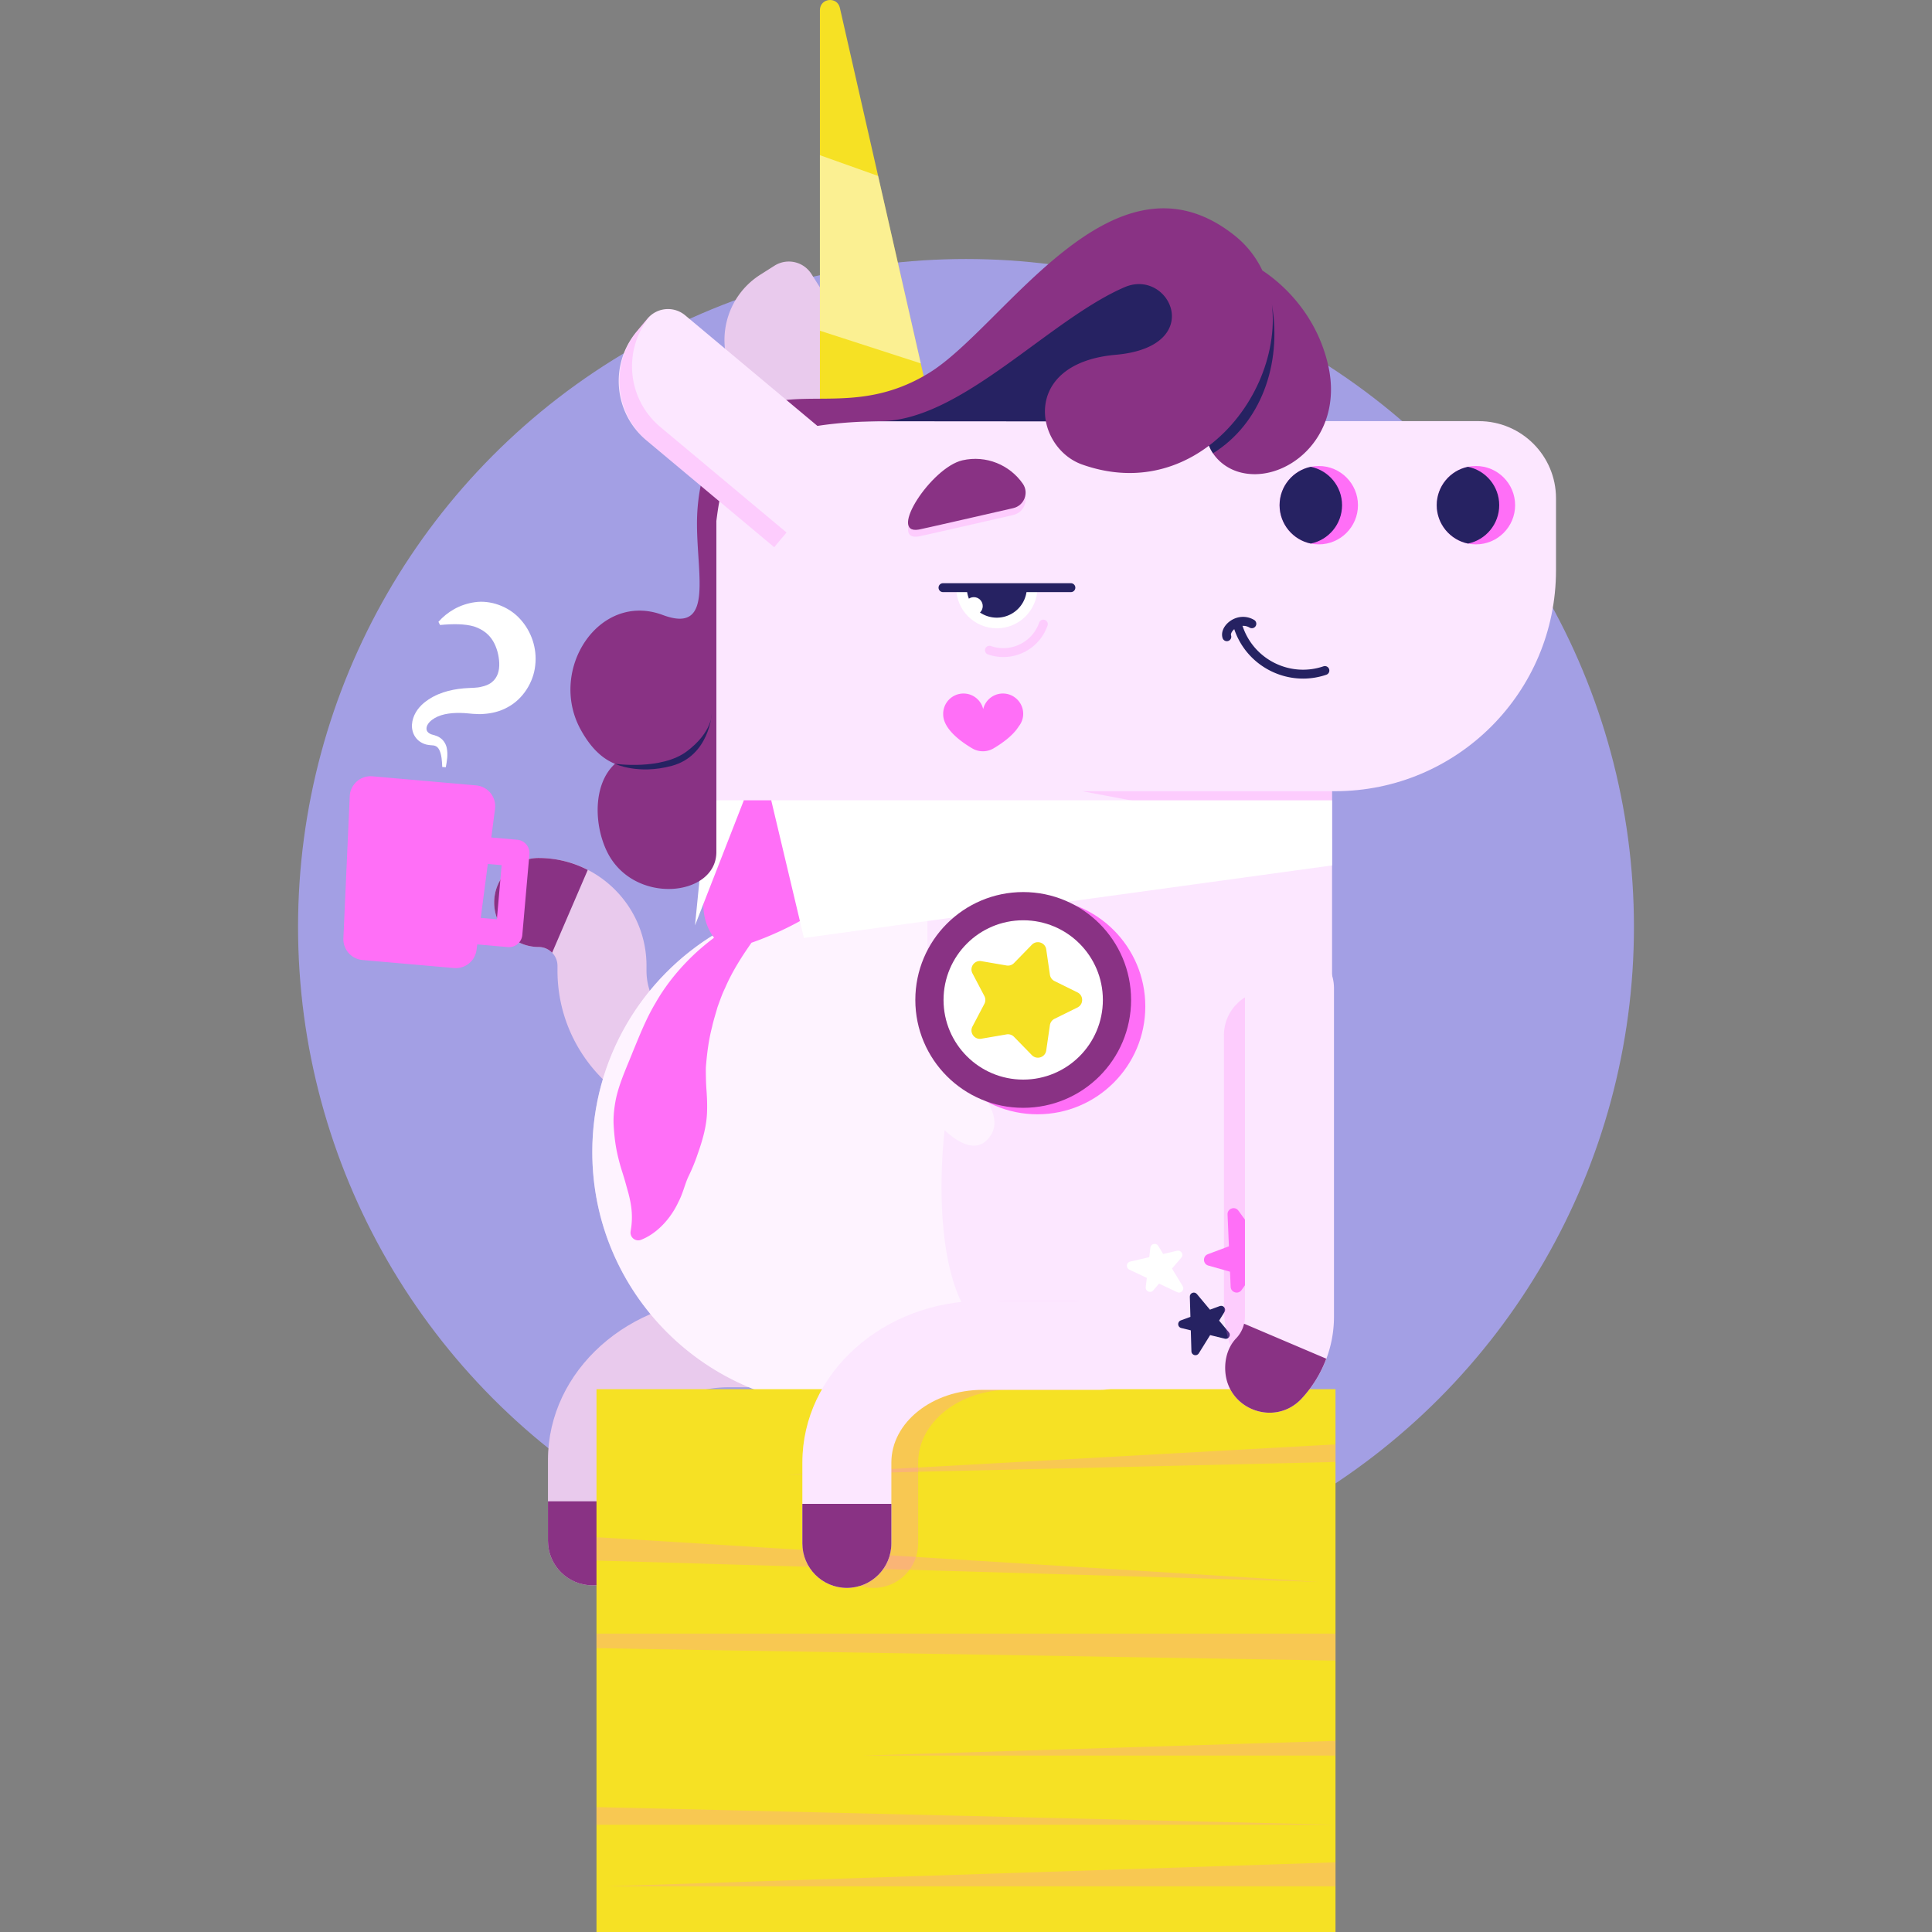 <svg xmlns="http://www.w3.org/2000/svg" xmlns:xlink="http://www.w3.org/1999/xlink" xmlns:svgjs="http://svgjs.com/svgjs" width="512" height="512" x="0" y="0" viewBox="0 0 512 512" style="enable-background:new 0 0 512 512" xml:space="preserve" class=""><rect x="0" y="0" width="512" height="512" fill="#808080" stroke="none"/><g><circle cx="256" cy="245.653" r="177.013" style="" fill="#a39fe4" data-original="#92dcdd" opacity="1"></circle><path d="M157.013 420.132c-6.514 0-11.795-5.28-11.795-11.795v-21.439c0-23.625 21.429-42.846 47.768-42.846h31.312c6.514 0 11.795 5.28 11.795 11.795s-5.281 11.795-11.795 11.795h-31.312c-13.331 0-24.177 8.637-24.177 19.255v21.439c-.001 6.515-5.282 11.796-11.796 11.796z" style="" fill="#e9caed" data-original="#ff8b9f" class="" opacity="1"></path><path d="M145.218 397.864v10.472c0 6.515 5.281 11.795 11.795 11.795s11.795-5.28 11.795-11.795v-10.472h-23.59z" style="" fill="#893284" data-original="#4846c2" class="" opacity="1"></path><path d="M208.851 297.712h-20.646c-22.313 0-40.466-18.154-40.466-40.466v-1.297a4.988 4.988 0 0 0-4.982-4.983c-6.514 0-11.795-5.28-11.795-11.795s5.281-11.795 11.795-11.795c15.756 0 28.573 12.818 28.573 28.574v1.297c0 9.305 7.57 16.875 16.875 16.875h20.646c6.514 0 11.795 5.28 11.795 11.795s-5.281 11.795-11.795 11.795z" style="" fill="#e9caed" data-original="#ff8b9f" class="" opacity="1"></path><path d="M142.757 227.375c-6.514 0-11.795 5.28-11.795 11.795s5.281 11.795 11.795 11.795c1.397 0 2.657.581 3.562 1.511l9.443-21.938a28.368 28.368 0 0 0-13.005-3.163z" style="" fill="#893284" data-original="#4846c2" class="" opacity="1"></path><path d="m205.243 70.414-3.74 2.374c-9.551 6.06-12.381 18.716-6.32 28.267l23.652 37.276 27.024-17.148-30.825-48.58a7.095 7.095 0 0 0-9.791-2.189z" style="" fill="#e9caed" data-original="#ff8b9f" class="" opacity="1"></path><path d="M217.285 114.574V2.681c0-3.193 4.583-3.708 5.292-.594l25.561 112.348-30.853.139z" style="" fill="#f6e124" data-original="#fbc900" class="" opacity="1"></path><g style="opacity:0.5;"><path d="m232.711 46.631-15.426-5.502v46.516l26.727 8.655z" style="" fill="#ffffff" data-original="#ffffff"></path></g><path d="M391.91 111.609H211.662c-12.049 0-21.817 9.768-21.817 21.817v113.89c-19.694 11.802-32.881 33.345-32.881 57.975 0 37.305 30.242 67.548 67.548 67.548H307.467c25.152 0 45.542-20.39 45.542-45.542V209.675h.796c32.337 0 58.552-26.215 58.552-58.552v-19.071c-.003-11.29-9.156-20.443-20.447-20.443z" style="" fill="#fce7ff" data-original="#ffb2b9" class="" opacity="1"></path><path d="m317.695 358.647 3.002-4.833 3.898.954c.992.243 1.718-.922 1.063-1.706l-2.579-3.084 1.431-2.304c.531-.855-.319-1.898-1.263-1.551l-2.594.954-3.469-4.147c-.644-.77-1.898-.294-1.869.709l.157 5.342-2.55.937c-.98.36-.901 1.772.114 2.02l2.541.622.163 5.559c.03 1.048 1.402 1.418 1.955.528z" fill="#262262" data-original="#000000" class="" opacity="1"></path><path d="m313.416 340.822-2.823-4.65 2.465-2.871c.713-.83-.049-2.088-1.115-1.842l-3.694.854-1.294-2.132c-.559-.921-1.968-.615-2.093.456l-.297 2.528-5.056 1.169c-1.048.242-1.2 1.671-.228 2.129l4.639 2.184-.289 2.453c-.13 1.111 1.256 1.719 1.985.87l1.543-1.798 4.806 2.263c1.016.478 2.034-.654 1.451-1.613z" style="" fill="#ffffff" data-original="#ffffff"></path><path d="m329.022 341.879 2.377-3.33 7.732 2.187c1.453.411 2.607-1.243 1.72-2.465l-4.666-6.428 2.333-3.268c.912-1.278-.383-2.965-1.853-2.413l-3.62 1.357-4.854-6.686c-.926-1.276-2.944-.572-2.876 1.003l.362 8.445-5.576 2.09c-1.438.539-1.353 2.602.125 3.02l5.739 1.623.172 4.01c.065 1.51 2.006 2.086 2.885.855z" style="" fill="#ff6ff7" data-original="#ff3482" class="" opacity="1"></path><g style="opacity:0.5;"><path d="M275.186 371.929c-.589-.492-12.463-10.533-20.377-26.799-8.116-16.683-4.47-45.655-4.47-45.655s6.594 6.915 10.99 2.858c6.823-6.298-4.396-16.063-4.396-16.063 10.314 1.522 10.145-12.005 3.043-12.681-7.102-.676-14.203-2.762-14.203-12.174v-45.483h-55.93v31.384c-19.694 11.802-32.881 33.345-32.881 57.975 0 37.306 30.242 67.548 67.548 67.548h52.504a21.309 21.309 0 0 0-1.828-.91z" style="" fill="#ffffff" data-original="#ffffff"></path></g><g style="opacity:0.22;"><path d="M265.903 174.126c-1.368 0-2.744-.23-4.075-.691a1.18 1.18 0 0 1 .774-2.23c5.23 1.82 10.966-.963 12.781-6.197a1.182 1.182 0 0 1 1.501-.728c.615.214.941.887.727 1.502a12.326 12.326 0 0 1-6.307 7.096 12.392 12.392 0 0 1-5.401 1.248z" style="" fill="#ff6ff7" data-original="#ff3482" class="" opacity="1"></path></g><path d="M271.044 188.061c-.445-2.143-2.226-3.858-4.388-4.201a5.374 5.374 0 0 0-6.1 4.055c-.569-2.363-2.682-4.125-5.22-4.125a5.384 5.384 0 0 0-5.384 5.384c0 .042.011.08.012.122h-.012c0 3.828 4.566 7.179 7.682 9.02a5.552 5.552 0 0 0 5.654.016c2.207-1.302 5.153-3.366 6.685-5.824.941-1.182 1.425-2.744 1.071-4.447z" style="" fill="#ff6ff7" data-original="#ff3482" class="" opacity="1"></path><g style="opacity:0.22;"><path d="M353.007 209.675h-66.223l66.223 12.512v-12.512z" style="" fill="#ff6ff7" data-original="#ff3482" class="" opacity="1"></path></g><path d="M401.522 133.879c0 5.736-4.65 10.386-10.386 10.386-5.736 0-10.386-4.65-10.386-10.386 0-5.736 4.65-10.386 10.386-10.386 5.736 0 10.386 4.65 10.386 10.386z" style="" fill="#ff6ff7" data-original="#ff3482" class="" opacity="1"></path><path d="M389.029 123.708c-4.726.974-8.279 5.157-8.279 10.172 0 5.014 3.553 9.198 8.279 10.171 4.726-.974 8.279-5.157 8.279-10.171.001-5.015-3.553-9.198-8.279-10.172z" fill="#262262" data-original="#000000" class="" opacity="1"></path><path d="M359.873 133.879c0 5.736-4.65 10.386-10.386 10.386-5.736 0-10.386-4.65-10.386-10.386 0-5.736 4.65-10.386 10.386-10.386 5.736 0 10.386 4.65 10.386 10.386z" style="" fill="#ff6ff7" data-original="#ff3482" class="" opacity="1"></path><path d="M347.381 123.708c-4.726.974-8.279 5.157-8.279 10.172 0 5.014 3.554 9.198 8.279 10.171 4.726-.974 8.279-5.157 8.279-10.171 0-5.015-3.553-9.198-8.279-10.172z" fill="#262262" data-original="#000000" class="" opacity="1"></path><path d="M274.93 155.737c0 5.944-4.818 10.763-10.763 10.763-5.944 0-10.762-4.819-10.762-10.763h21.525z" style="" fill="#ffffff" data-original="#ffffff"></path><path d="M272.117 155.737a7.95 7.95 0 0 1-15.9 0" style="" fill="#262262" data-original="#160521" class="" opacity="1"></path><circle cx="258.07" cy="160.618" r="2.367" style="" fill="#ffffff" data-original="#ffffff"></circle><path d="M283.795 156.917h-33.89a1.18 1.18 0 1 1 0-2.36h33.89a1.18 1.18 0 1 1 0 2.36zM352.227 177.319a1.185 1.185 0 0 0-1.496-.737c-8.808 2.988-18.401-1.744-21.389-10.547-.022-.064-.066-.11-.097-.167a3.22 3.22 0 0 1 1.924.462 1.181 1.181 0 0 0 1.224-2.019c-2.094-1.269-4.705-1.078-6.66.472-1.517 1.207-2.195 2.905-1.729 4.326a1.182 1.182 0 0 0 1.488.751c.62-.203.956-.869.753-1.488-.118-.359.155-1.039.854-1.643.006.022.001.043.008.065 2.715 7.994 10.209 13.042 18.219 13.042 2.045 0 4.123-.329 6.163-1.021a1.18 1.18 0 0 0 .738-1.496z" style="" fill="#262262" data-original="#160521" class="" opacity="1"></path><path d="M139.486 223.793a3.536 3.536 0 0 0-2.402-1.251l-6.888-.604.99-7.552a5.547 5.547 0 0 0-5.016-6.248l-27.458-2.411a5.549 5.549 0 0 0-6.028 5.279L91 248.637a5.548 5.548 0 0 0 5.057 5.775l24.245 2.129c2.96.26 5.6-1.859 5.986-4.805l.191-1.46 8.107.711a3.537 3.537 0 0 0 3.833-3.216l1.879-21.395a3.524 3.524 0 0 0-.812-2.583zm-7.806 19.835-4.279-.376 1.874-14.292 3.665.322-1.26 14.346z" style="" fill="#ff6ff7" data-original="#ff3482" class="" opacity="1"></path><path d="M117.2 203.257c-.066-1.606-.169-3.266-.756-4.467-.276-.604-.671-.965-1.117-1.126-.461-.203-.886-.074-2.124-.304-1.047-.21-2.178-.793-2.965-1.808-.804-.997-1.133-2.337-1.065-3.541.178-2.45 1.564-4.371 3.111-5.686 3.194-2.638 7.022-3.586 10.622-3.908.871-.095 1.899-.088 2.623-.143.646-.055 1.296-.078 1.875-.232 1.181-.241 2.228-.649 2.97-1.277 1.515-1.22 2.01-3.091 1.928-5.098-.091-1.995-.63-4.081-1.655-5.804-1.042-1.712-2.6-3.031-5.041-3.849-2.455-.71-5.574-.706-8.991-.385l-.432-.839c2.337-2.629 5.602-4.625 9.659-5.2 4.046-.596 8.873 1.031 11.94 4.401 3.078 3.32 4.58 7.858 4.059 12.331-.438 4.445-3.254 8.983-7.371 11.131-2.008 1.121-4.175 1.596-6.196 1.742-1.029.104-2.004.034-2.98-.022-.898-.057-1.491-.17-2.242-.196-2.825-.162-5.712.082-7.822 1.299-1.032.589-1.848 1.405-2.11 2.216-.229.763-.105 1.507.942 2.007.312.215 1.589.33 2.532 1 .976.64 1.574 1.698 1.781 2.637.407 1.917.041 3.58-.234 5.189l-.941-.068z" style="" fill="#ffffff" data-original="#ffffff"></path><path d="m215.527 242.003-3.832-25.44-7.314-4.472h-7.257l-6.062 3.028-4.56 22.754c-.443 3.771.46 7.629 2.726 10.642-2.461 1.849-4.841 3.887-7.089 6.202-3.199 3.284-6.134 7.046-8.441 11.117-2.427 4.06-4.109 8.342-5.879 12.607-1.665 4.239-3.675 8.462-4.597 12.8-.427 2.148-.687 4.356-.619 6.532.104 2.175.312 4.359.702 6.531.399 2.154.965 4.31 1.656 6.456.709 2.214 1.069 3.696 1.559 5.387.782 3.002 1.32 6.137.607 10.103-.121.672.07 1.362.55 1.846a2.052 2.052 0 0 0 2.199.47c4.288-1.67 7.908-5.682 9.921-10.052 1.238-2.349 1.775-4.978 2.711-6.858.933-1.949 1.741-3.889 2.382-5.83 1.367-3.847 2.424-7.618 2.493-11.431.055-1.918-.024-3.788-.176-5.735-.127-1.912-.158-3.79-.152-5.696.282-3.669.741-7.345 1.647-10.797.382-1.783.943-3.457 1.433-5.236.623-1.694 1.206-3.456 2.033-5.122 1.742-4.088 4.216-8.038 6.983-11.975 9.574-3.327 16.376-7.831 16.376-7.831z" style="" fill="#ff6ff7" data-original="#ff3482" class="" opacity="1"></path><path d="m213.053 248.574 139.954-19.231v-17.252H204.382zM197.125 212.091h-9.663l-3.277 33.15z" style="" fill="#ffffff" data-original="#ffffff"></path><path d="M158.077 368.152h195.845V512H158.077z" style="" fill="#f6e124" data-original="#fbc900" class="" opacity="1"></path><g style="opacity:0.22;"><path d="m160.829 499.89 3.145-.104 189.949-6.246v6.35" style="" fill="#ff6ff7" data-original="#ff3482" class="" opacity="1"></path></g><g style="opacity:0.22;"><path d="M353.923 483.576H158.077v-4.679z" style="" fill="#ff6ff7" data-original="#ff3482" class="" opacity="1"></path></g><g style="opacity:0.22;"><path d="M353.923 465.249H228.702l125.221-3.899z" style="" fill="#ff6ff7" data-original="#ff3482" class="" opacity="1"></path></g><g style="opacity:0.22;"><path d="m158.077 436.787 195.846 3.289v-7.157H158.077z" style="" fill="#ff6ff7" data-original="#ff3482" class="" opacity="1"></path></g><g style="opacity:0.22;"><path d="m158.077 413.556 191.429 5.663-191.429-11.852z" style="" fill="#ff6ff7" data-original="#ff3482" class="" opacity="1"></path></g><g style="opacity:0.22;"><path d="m353.923 382.773-145.555 8.074 145.555-3.409z" style="" fill="#ff6ff7" data-original="#ff3482" class="" opacity="1"></path></g><circle cx="274.93" cy="266.708" r="28.589" style="" fill="#ff6ff7" data-original="#ff3482" class="" opacity="1"></circle><circle cx="271.16" cy="264.994" r="28.589" style="" fill="#893284" data-original="#4846c2" class="" opacity="1"></circle><circle cx="271.16" cy="264.994" r="21.111" style="" fill="#ffffff" data-original="#ffffff"></circle><path d="m260.868 263.956-3.156-6.004c-.86-1.637.529-3.549 2.352-3.237l6.685 1.147a2.229 2.229 0 0 0 1.974-.642l4.734-4.857c1.291-1.324 3.539-.593 3.805 1.236l.975 6.712a2.232 2.232 0 0 0 1.22 1.68l6.082 3.002c1.658.818 1.658 3.182 0 4.001l-6.082 3.002a2.23 2.23 0 0 0-1.22 1.68l-.975 6.712c-.266 1.83-2.514 2.56-3.805 1.236l-4.734-4.857a2.23 2.23 0 0 0-1.974-.642l-6.685 1.147c-1.822.313-3.212-1.6-2.352-3.237l3.156-6.004a2.227 2.227 0 0 0 0-2.075z" style="" fill="#f6e124" data-original="#fbc900" class="" opacity="1"></path><g style="opacity:0.22;"><path d="M347.946 340.06v-65.721c0-6.515-5.281-11.795-11.795-11.795s-11.795 5.28-11.795 11.795v72.057c0 5.654 1.491 10.96 4.078 15.573a69.277 69.277 0 0 0 19.512-21.909z" style="" fill="#ff6ff7" data-original="#ff3482" class="" opacity="1"></path></g><path d="M324.74 363.712c-.293-3.286.592-6.688 2.877-9.068a8.245 8.245 0 0 0 2.311-5.731v-86.481c0-6.16 4.503-11.661 10.635-12.247 7.035-.672 12.955 4.842 12.955 11.74v86.988c0 8.408-3.267 16.057-8.598 21.757-6.895 7.374-19.282 3.097-20.18-6.958z" style="" fill="#fce7ff" data-original="#ffb2b9" class="" opacity="1"></path><path d="M327.616 354.643a8.277 8.277 0 0 0 2.074-3.85l21.787 9.271a31.951 31.951 0 0 1-6.557 10.606c-6.895 7.374-19.282 3.097-20.18-6.958-.294-3.286.592-6.688 2.876-9.069z" style="" fill="#893284" data-original="#4846c2" class="" opacity="1"></path><g style="opacity:0.22;"><path d="M231.526 420.813c-6.514 0-11.795-5.28-11.795-11.795v-21.439c0-23.625 21.429-42.846 47.768-42.846h16.749c6.514 0 11.795 5.28 11.795 11.795s-5.281 11.795-11.795 11.795h-16.749c-13.331 0-24.177 8.637-24.177 19.255v21.439c-.001 6.516-5.282 11.796-11.796 11.796z" style="" fill="#ff6ff7" data-original="#ff3482" class="" opacity="1"></path></g><path d="M224.428 420.813c-6.514 0-11.795-5.28-11.795-11.795v-21.439c0-23.625 21.429-42.846 47.768-42.846h31.312c6.514 0 11.795 5.28 11.795 11.795s-5.281 11.795-11.795 11.795H260.4c-13.331 0-24.177 8.637-24.177 19.255v21.439c0 6.516-5.281 11.796-11.795 11.796z" style="" fill="#fce7ff" data-original="#ffb2b9" class="" opacity="1"></path><path d="M212.632 398.545v10.472c0 6.515 5.281 11.795 11.795 11.795s11.795-5.28 11.795-11.795v-10.472h-23.59z" style="" fill="#893284" data-original="#4846c2" class="" opacity="1"></path><path d="M200.179 111.616s37.277 3.302 64.595-20.96c33.103-29.399 55.262-30.448 62.026-19.627 6.763 10.821-1.962 40.677-1.962 40.677l-124.659-.09z" style="" fill="#262262" data-original="#160521" class="" opacity="1"></path><path d="M352.03 97.044c-3.31-14.994-13.822-22.978-17.49-25.363a25.992 25.992 0 0 0-7.412-9.314c-32.149-25.468-60.985 24.24-80.918 36.465-19.933 12.225-35.348 2.392-48.827 10.625-3.542 2.163-5.947 5.069-7.538 8.22v-.565s-5.199 8.086-5.136 21.95c.063 13.865 4.323 28.922-9.057 23.921-16.9-6.317-30.456 14.51-21.778 30.346 2.764 5.044 5.853 7.778 9.103 9.083-5.836 5.356-5.585 16.037-2.17 23.151 6.932 14.439 29.036 12.178 29.036.23v-87.726c1.596-12.279 3.506-25.933 43.737-26.461 21.248-.279 44.523-26.932 64.474-35.507 11.967-5.143 21.81 15.788-2.367 17.922-25.385 2.24-21.524 24.612-8.905 29.082 13.073 4.631 24.762 1.699 33.61-4.999 1.419 3.548 4.511 5.957 7.841 6.95 11.914 3.556 28.048-8.753 23.797-28.01z" style="" fill="#893284" data-original="#4846c2" class="" opacity="1"></path><path d="M337.081 80.774c1.558 13.339-5.108 28.562-16.682 37.328.289.721.64 1.4 1.055 2.025 12.589-7.807 18.324-23.495 15.627-39.353z" fill="#262262" data-original="#000000" class="" opacity="1"></path><path d="M162.977 202.414s12.325 1.764 19.062-3.316c6.737-5.081 6.591-9.914 6.591-9.914s-.7 11.111-10.605 13.775c-8.975 2.413-15.048-.545-15.048-.545z" style="" fill="#262262" data-original="#160521" class="" opacity="1"></path><path d="m171.581 84.448-2.842 3.398c-7.257 8.677-6.106 21.594 2.571 28.851l33.864 28.322 20.533-24.551-44.134-36.911a7.093 7.093 0 0 0-9.992.891z" style="" fill="#fce7ff" data-original="#ffb2b9" class="" opacity="1"></path><g style="opacity:0.22;"><path d="M175 113.151c-8.842-7.395-10.036-20.535-2.7-29.406a7.27 7.27 0 0 0-.822.824l-2.444 2.923c-7.42 8.872-6.243 22.079 2.629 29.5l33.511 28.027 3.263-3.902L175 113.151z" style="" fill="#ff6ff7" data-original="#ff3482" class="" opacity="1"></path></g><g style="opacity:0.22;"><path d="M268.52 136.482c2.884-.661 4.228-4.034 2.54-6.465-3.461-4.986-9.719-7.637-16-6.209-8.257 1.878-19.891 19.818-11.551 18.35.988-.174 16.789-3.79 25.011-5.676z" style="" fill="#ff6ff7" data-original="#ff3482" class="" opacity="1"></path></g><path d="M268.52 134.66c2.884-.661 4.228-4.034 2.54-6.465-3.461-4.986-9.719-7.637-16-6.209-8.257 1.877-19.891 19.818-11.551 18.35.988-.173 16.789-3.79 25.011-5.676z" style="" fill="#893284" data-original="#4846c2" class="" opacity="1"></path></g></svg>